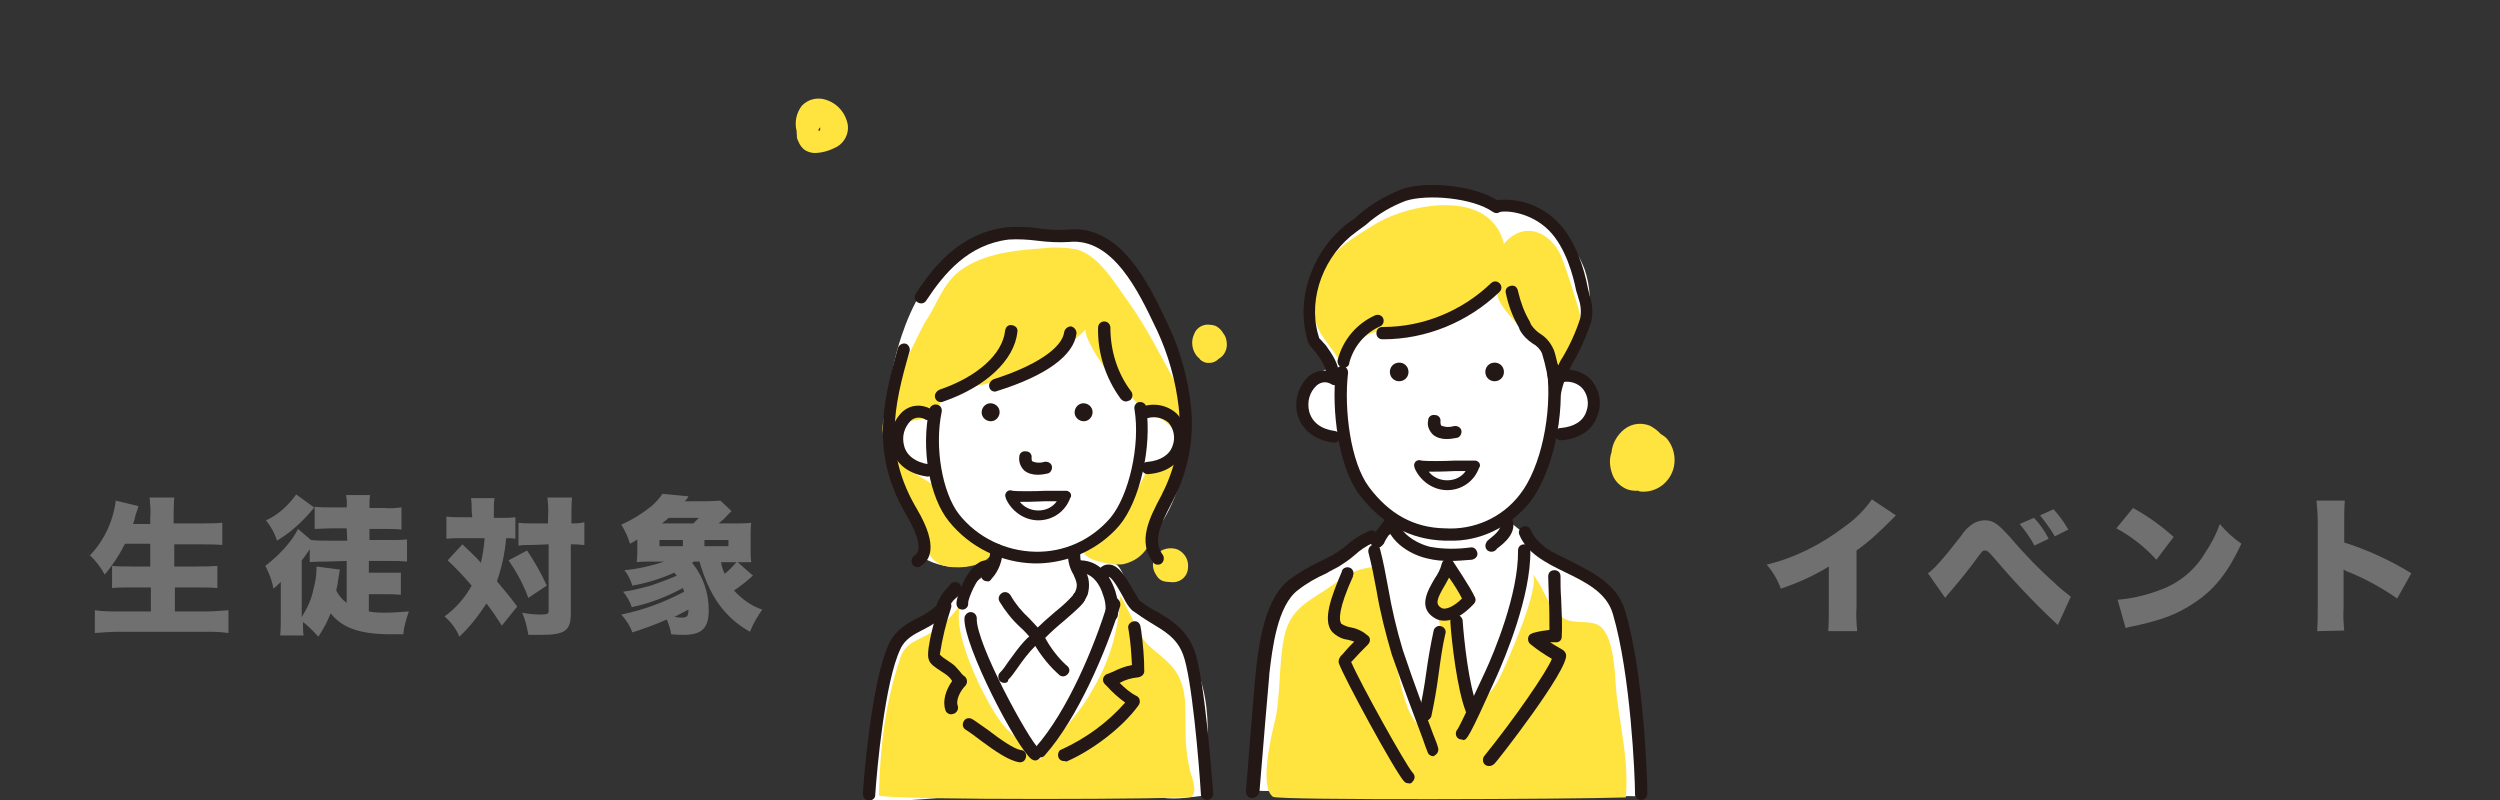 <?xml version="1.0" encoding="utf-8"?>
<!-- Generator: Adobe Illustrator 26.2.1, SVG Export Plug-In . SVG Version: 6.00 Build 0)  -->
<svg version="1.1" id="レイヤー_1" xmlns="http://www.w3.org/2000/svg" xmlns:xlink="http://www.w3.org/1999/xlink" x="0px"
	 y="0px" width="406px" height="130px" viewBox="0 0 406 130" enable-background="new 0 0 406 130" xml:space="preserve">
<rect x="0" y="0" width="406" height="130" fill="#333333" stroke="none"/>
<g id="グループ_43" transform="matrix(0.996, 0.087, -0.087, 0.996, 108.552, 0)">
	<g>
		<g id="グループ_38">
			<path id="パス_388" fill="#FFE33F" d="M25.7,22.7c-0.5,0-1-0.1-1.4-0.3c-0.6-0.3-1-0.8-1.3-1.4c-0.2-0.3-0.3-0.6-0.3-0.9
				c0-0.2-0.1-0.4-0.1-0.7c-0.5-1.4-0.3-3,0.5-4.2c0.9-1.1,2.3-1.6,3.7-1.3c2,0.4,3.5,1.9,4,3.8c0.3,1.4-0.3,2.9-1.5,3.7
				C28.2,22.1,27,22.6,25.7,22.7 M26.4,18.5c-0.1,0-0.2,0.1-0.2,0.2c-0.1,0.1-0.1,0.3,0,0.4c0,0,0.2-0.1,0.2-0.4
				C26.3,18.7,26.4,18.6,26.4,18.5"/>
			<path id="パス_389" fill="#FFE33F" d="M62.7,41.8c-0.4,0-0.9-0.1-1.3-0.3c-0.2-0.1-0.4-0.1-0.5-0.2c-0.9-0.6-1.6-1.4-2-2.4
				c0-0.1-0.1-0.2-0.1-0.3c-0.1-0.1-0.2-0.3-0.2-0.4c-0.6-1.2-0.5-2.7,0.3-3.8c0.6-0.8,1.4-1.3,2.3-1.6c0.9-0.3,1.8-0.4,2.7-0.2
				c2.5,0.5,4.1,2.9,3.6,5.4c-0.1,0.6-0.4,1.2-0.7,1.7c-0.9,1.2-2.2,2-3.7,2.1C62.9,41.8,62.8,41.8,62.7,41.8"/>
			<path id="パス_390" fill="#FFE33F" d="M92.3,51.1c-0.3,0-0.6-0.1-0.8-0.2c-0.2-0.1-0.4-0.2-0.5-0.4c-0.1-0.1-0.2-0.1-0.3-0.2
				c-1-0.9-1.4-2.4-0.9-3.7c0.3-1.1,1.4-1.8,2.5-1.7h0.1c0.5,0,0.9,0.1,1.3,0.4c0.3,0.2,0.6,0.5,0.8,0.8c0.4,0.4,0.6,0.9,0.7,1.5
				c0.2,1-0.2,2.1-1.1,2.7C93.6,50.9,93,51.1,92.3,51.1"/>
			<path id="パス_391" fill="#FFE33F" d="M134.2,32.2c-0.5,0-1-0.1-1.5-0.3c-0.9-0.2-1.7-0.8-2.1-1.6c-0.8-1.4-0.9-3.5,0.5-4.5
				c0.6-0.4,1.4-0.7,2.1-0.8c0.5-0.2,1.1-0.2,1.6,0c0.3,0,0.7,0.2,1,0.3c1,0.7,1.5,1.8,1.5,2.9c0.1,1.3-0.4,2.6-1.3,3.5
				C135.5,32,134.9,32.2,134.2,32.2"/>
			<path id="パス_392" fill="#FFE33F" d="M164.3,65.8c-0.1,0-0.3,0-0.4-0.1c-0.7,0.1-1.5,0.1-2.2-0.2c-1-0.4-1.9-1.2-2.3-2.2
				c-0.5-1.1-0.7-2.3-0.4-3.4c0-1.5,0.7-3,1.8-4s2.6-1.3,4-0.9c0.7,0.3,1.4,0.7,1.9,1.2c0.4,0.2,0.8,0.4,1.1,0.7
				c1.1,1.1,1.7,2.8,1.5,4.4C169,63.8,166.9,65.8,164.3,65.8L164.3,65.8"/>
			<path id="パス_393" fill="#FFE33F" d="M88.8,87.1c-0.7,0-1.3-0.3-1.7-0.9c-0.8-0.9-1-2.3-0.3-3.3c0.7-1.1,2.1-1.5,3.3-1.2
				c1.2,0.4,2,1.5,2,2.7c0.1,1.1-0.5,2.1-1.5,2.5c-0.4,0.2-0.9,0.2-1.4,0.2C89.1,87.1,89,87.1,88.8,87.1"/>
		</g>
	</g>
</g>
<path id="パス_1522" fill="#707070" d="M24.4,88.4V92h-3c-1.1,0-2.1,0-3.2-0.1v3.6c1-0.1,2-0.1,3.3-0.1h3v3.9h-5.3
	c-1.3,0-2.5,0-3.8-0.2v3.7c1.4-0.1,2.6-0.2,4-0.2h14c1.3,0,2.3,0,3.7,0.2v-3.7c-1.3,0.1-2.5,0.2-3.8,0.2h-4.9v-3.9H32
	c1.3,0,2.3,0,3.3,0.1v-3.6C34,92,32.9,92,31.8,92h-3.5v-3.6h4.2c1.3,0,2.4,0,3.6,0.1v-3.6C34.9,85,33.8,85,32.4,85h-4.2v-1
	c0-1.1,0-2.1,0.1-3.2h-4c0.1,1.1,0.2,2.1,0.1,3.2v1.1h-2.8c0.2-0.5,0.3-0.9,0.4-1.4c0.2-0.6,0.2-0.6,0.5-1.5l-3.7-0.9
	c-0.4,3.3-1.9,6.5-4.2,8.9c1,0.9,1.8,2,2.4,3.1c1.3-1.5,2.4-3.2,3.3-5h4.1V88.4z M56.4,87.8h-3.3c-0.9,0-1.7,0-2.6-0.1l-2.1-1.8
	c-0.4,0.8-0.9,1.6-1.5,2.3c-1.1,1.4-2.4,2.6-3.8,3.7c0.6,1.2,1.1,2.4,1.3,3.7c0.4-0.3,0.8-0.7,1.2-1.1c0,1.2,0,2.3,0,3v2.9
	c0,0.9,0,1.8-0.1,2.8h3.8c-0.1-0.7-0.1-1.5-0.1-2.2c0.9,0.7,1.7,1.5,2.5,2.4c0.8-1.2,1.5-2.5,2-3.8c1.9,2.4,4.8,3.4,9.7,3.4
	c0.4,0,1,0,2.1,0c0.1-1.3,0.5-2.5,0.9-3.7c-1.9,0.1-2.6,0.2-3.6,0.2s-1.9,0-2.9-0.2v-2.8h2.6c0.9,0,1.8,0,2.6,0.1V93
	c-0.8,0-1.7,0-2.6,0h-2.6v-1.9h3.5c0.9,0,1.8,0,2.7,0.1v-3.6c-0.9,0.1-1.8,0.1-2.7,0.1H60v-1.8h2.6c0.9,0,1.8,0,2.6,0.1v-3.6
	c-0.9,0.1-1.8,0.2-2.7,0.1H60v-0.2c0-0.6,0-1.3,0.1-1.9h-3.9c0.1,0.6,0.2,1.3,0.1,1.9v0.1h-2.5c-0.9,0-1.8,0-2.7-0.1v3.6
	c0.8,0,1.8-0.1,2.7-0.1h2.5L56.4,87.8z M56.3,91.1v6.8c-0.7-0.5-1.3-1.2-1.7-2c0.1-0.4,0.1-0.6,0.2-0.9c0.2-1.4,0.2-1.4,0.4-2.5
	L51.4,92v0.3c0,1.2-0.2,2.3-0.5,3.4c-0.3,1.6-1,3.1-1.9,4.5V91c0.5-0.6,0.9-1.2,1.3-1.8v2.1c1-0.1,1.8-0.1,2.7-0.1L56.3,91.1z
	 M48.1,80.3c-1.3,1.8-2.9,3.3-4.9,4.2c0.8,1,1.4,2.1,1.8,3.3c0.8-0.5,1.7-1.1,2.4-1.7c1-0.8,1.9-1.7,2.8-2.7c0.7-0.8,0.7-0.8,0.8-1
	L48.1,80.3z M76.7,84H75c-0.9,0-1.7,0-2.5-0.1v3.6c0.8-0.1,1.5-0.1,2.4-0.1h3.8c-0.1,1.4-0.3,2.7-0.6,4c-0.8-0.9-1-1.1-3-3L72.7,91
	c1.4,1.3,2.7,2.7,3.9,4.1c-1.1,2-2.6,3.7-4.4,5c1,0.9,1.9,2,2.4,3.3c1.7-1.6,3.1-3.4,4.4-5.4c1,1.3,1.4,1.9,2.5,3.6l2.5-3.1
	c-1.2-1.6-2.1-2.7-3.3-4.1c0.8-2.3,1.3-4.6,1.5-7c0.5,0,1,0,1.5,0.1V84c-0.8,0.1-1.6,0.1-2.4,0.1h-1.1V83c0-0.7,0-1.4,0.1-2.1h-3.8
	c0.1,0.7,0.1,1.4,0.1,2.1L76.7,84z M89.1,88.4v10.8c0,0.5-0.2,0.6-1.3,0.6c-1,0-2-0.1-3-0.3c0.5,1.1,0.8,2.4,1,3.6
	c1.5,0,1.8,0,2.1,0c3.9,0,4.8-0.7,4.8-3.5V88.4c0.6,0,1.3,0,1.9,0.1c0.1,0,0.1,0,0.3,0v-3.7C94.3,85,93.5,85,92.8,85v-1.1
	c0-1,0-2.1,0.1-3.1h-4c0.1,1,0.2,2,0.1,3.1V85h-2.5c-0.8,0-1.5,0-2.3-0.1v3.7c0.8-0.1,1.5-0.1,2.3-0.1L89.1,88.4L89.1,88.4z
	 M82.6,91c1.3,1.9,2.4,3.9,3.2,6.1l3-2c-0.9-2-2-3.9-3.2-5.7L82.6,91z M119.8,91.3h0.3c1,0,1.4,0,1.9,0c-0.1-0.7-0.1-1.5-0.1-2.2v-2
	c0-0.7,0-1.5,0.1-2.2c-0.8,0.1-1.6,0.1-2.4,0.1h-2.9c0.5-0.4,1-0.8,1.4-1.3c0.2-0.2,0.5-0.5,0.7-0.7l-1.8-1.7
	c-0.4,0-1.3,0.1-2.4,0.1h-3.4c0.3-0.3,0.4-0.4,0.6-0.8l-4.2-0.4c-0.5,0.7-1.1,1.4-1.8,2c-1.5,1.2-3.1,2.2-4.9,3c0.6,1,1.1,2,1.4,3.1
	c0.6-0.3,0.8-0.4,1.2-0.7V89c0,0.8,0,1.5-0.1,2.3c0.7-0.1,1.4-0.1,2.1-0.1h2.4c-2.1,0.7-4.3,1.2-6.5,1.4c0.6,0.7,1,1.6,1.3,2.5
	c2.3-0.4,4.6-1.1,6.8-2.1c0.2,0.2,0.2,0.3,0.4,0.5c-1.4,0.6-2.8,1.1-4.2,1.6c-1.5,0.4-3,0.8-4.5,1c0.6,0.7,1.1,1.6,1.4,2.5
	c2.9-0.6,5.7-1.7,8.3-3.1c0.1,0.2,0.1,0.3,0.2,0.6c-3.2,1.7-6.7,3-10.2,3.7c0.8,0.9,1.4,1.8,1.8,2.9c1.9-0.6,3.8-1.3,5.6-2.1
	c0.3,0.8,0.6,1.6,0.7,2.4c0.9,0.1,1.6,0.1,2,0.1c3,0,4.1-1.1,4.1-4c0-2.8-0.9-5.5-2.7-7.7c0.1-0.1,0.2-0.1,0.3-0.2h0.9
	c1.6,5.6,4.1,9.1,8.2,11.4c0.5-1.3,1.2-2.5,2-3.6c-1.8-0.6-3.3-1.7-4.6-3.1c0.9-0.6,1.8-1.3,2.6-2c0.3-0.3,0.3-0.3,0.5-0.4
	L119.8,91.3z M119.6,91.3c-0.6,0.7-1.2,1.3-1.9,1.9c-0.3-0.6-0.5-1.2-0.6-1.9H119.6z M107.5,85c0.4-0.3,0.5-0.4,1.1-0.9h4.9
	c-0.3,0.3-0.6,0.6-0.9,0.9H107.5z M109.5,100.2c0.8-0.4,1.5-0.8,2.3-1.2c0,1.1-0.2,1.3-1.2,1.3C110.2,100.3,109.9,100.2,109.5,100.2
	z M107.1,88.7v-1h3.8v1H107.1z M114.4,88.7v-1h3.9v1H114.4z M304,81.1c-1.2,1.7-2.7,3.2-4.4,4.4c-3.8,2.9-8.1,5.1-12.7,6.2
	c1,1.1,1.8,2.5,2.3,3.9c2.7-0.9,5.4-2.1,7.8-3.6v6.6c0,1.3,0,2.6-0.1,3.9h4.7c-0.1-1.3-0.2-2.6-0.1-3.9v-9.2c2-1.4,3.8-3.1,5.5-4.8
	c0.3-0.3,0.6-0.6,0.9-0.9L304,81.1z M315.9,97.1c0.4-0.5,0.6-0.8,0.9-1.1c1.7-2,3-3.6,4.3-5.4c0.9-1.2,0.9-1.2,1.3-1.2
	c0.3,0,0.5,0.2,0.9,0.6c3.4,4,7,7.9,10.9,11.5l2.1-4.6c-0.9-0.7-1.8-1.4-2.6-2.2c-2.6-2.3-5-4.8-7.3-7.5c-2-2.2-2.7-2.7-4.1-2.7
	c-0.6,0-1.3,0.2-1.8,0.5c-0.8,0.5-1.5,1.2-2,2c-3,3.9-4.6,5.6-5.4,6.1L315.9,97.1z M328,85.1c0.9,1.1,1.7,2.2,2.4,3.5l2.3-1.1
	c-0.6-1.2-1.4-2.4-2.4-3.4L328,85.1z M331.3,83.7c0.9,1.1,1.7,2.2,2.4,3.4l2.2-1.1c-0.7-1.2-1.5-2.3-2.4-3.3L331.3,83.7z
	 M343.7,85.8c2.4,1.3,4.6,3,6.5,5.1l2.8-3.7c-2-1.8-4.2-3.4-6.6-4.7L343.7,85.8z M345.2,102c0.6-0.2,0.8-0.2,1.7-0.4
	c4.5-1,6.7-1.9,9.3-3.6c3.4-2.2,5.6-5,7.8-9.7c-1.3-0.9-2.5-2-3.5-3.2c-0.6,1.7-1.4,3.2-2.4,4.7c-1.6,2.7-4.1,4.8-7,5.9
	c-2.3,0.9-4.7,1.5-7.2,1.7L345.2,102z M380.7,102.4c-0.1-1.2-0.2-2.4-0.1-3.7v-6.2c0.3,0.2,0.7,0.4,1.1,0.5c2.6,1.1,5.2,2.5,7.6,4.2
	l2.3-4.1c-3.4-2.1-7.1-3.8-10.9-5v-3.3c0-1.2,0-2.3,0.1-3.5h-4.6c0.1,1.2,0.2,2.3,0.2,3.5v14c0,1.2,0,2.5-0.1,3.7L380.7,102.4
	L380.7,102.4z"/>
<g id="グループ_31" transform="translate(715.228 66.401)">
	<g>
		<g>
			<defs>
				<rect id="SVGID_1_" x="-575.1" y="-36.4" width="127.4" height="100"/>
			</defs>
			<clipPath id="SVGID_00000052799058363231451690000004800947453198725002_">
				<use xlink:href="#SVGID_1_"  overflow="visible"/>
			</clipPath>
			<g id="グループ_30" clip-path="url(#SVGID_00000052799058363231451690000004800947453198725002_)">
				<path id="パス_317" fill="#FFFFFF" d="M-530.3-21c0.2,0.4,0.4,0.8,0.6,1.2c1.6,3.4,4,6.4,5.3,10c2.8,7.5,2.9,15.7,0.3,23.2
					c-1.8,5-5.2,9.9-10.2,11.8c1-0.4,2.6,4.5,2.9,5c1.3,2.5,3.3,3,5.4,4.5c1.8,1.4,3.4,4.1,4.5,6.2c2,3.9,2.5,8.3,2.4,12.6
					c0,3.2,0.3,6.1,0.5,9.2c-2.6,0.2-5.5,0.9-8.1,0.4c-3-0.5-6.1-0.8-9.2-0.7c-3.9,0-7.9-0.1-11.8-0.1c-8.9-0.1-17.8,1.6-26.7,1.4
					c0.9-4.2,0.3-8.4,1.2-12.6c0.4-1.9,1.2-3.7,1.7-5.5c0.5-2.1,0.7-4.2,1.7-6.2c1.5-2.9,4.3-3.7,6.5-5.8c3-2.7,6.2-5.3,9.5-7.7
					c1.7-1.3,0.5-2.2-1.1-1.9c-1.2,0.3-2.2,1.4-3.5,1.6c-2.4,0.3-4.8-0.2-6.9-1.4c1.7-2.5-0.2-4-1.3-6.3c-1.3-2.8-3.5-6.5-4-9.6
					c-1-6.8-0.4-13.7,1.8-20.2c1.6-4.8,4.1-9.5,8-12.7c5.9-4.7,12.3-4.3,19.3-3.5c1.5,0.1,3.1,0.4,4.6,0.8
					C-533.7-26.2-531.8-23.9-530.3-21"/>
				<path id="パス_318" fill="#FFE33F" d="M-572.5,62.8c0.2-7.8,1-15,3.5-22.4c0.9-2.7,3.2-2.8,5.5-4.4c1.8-1.2,3.3-2.8,4.5-4.6
					c-2.5,4,4.5,17.8,7.1,20.4c2.2,2.3,3.4,2.9,5.6,5.1c2.9-4.1,6.4-7.3,8.5-11.3c2.8-4.6,4.3-9.9,4.5-15.2c0-0.3,2.9,5.5,3.1,6
					c1.1,2.1,2.8,3,4.5,4.6c3.5,3.2,2.9,7.1,3,11.4c0,2,0.2,3.9,0.6,5.8c0.2,1.2,1.5,3.8,0.4,4.8C-522.2,63.4-569.8,63.6-572.5,62.8
					"/>
				<path id="パス_319" fill="#FFE33F" d="M-569.1-5.3c-0.9,2.4-2.9,6.1-2.8,8.7c0.3,3.1,1,6.1,2.2,9c1,2.6,2.9,4.8,4,7.3
					c1,2.5,1,5.3,4.3,5.9c2.1,0.4,6.4,0,7.3-2.3c0-0.1-2.8-1.8-3.1-2c-1.2-1-2.3-2.2-3-3.5c-1.1-1.9-1.8-4-3.6-5.5
					c-2.3-1.8-6.8-3.1-6.4-6.8c0.2-1.8,1.5-3.3,3.3-3.6c1.3-0.1,2.5-0.6,3.5-1.4c1-1.2,0.9-2.4,2.6-3.2c1.4-0.5,2.9-0.9,4.4-1.1
					c6.7-1.2,12.8-4.4,17.6-9.2c-0.8,0.8,2.5,5.7,3,6.4c1.4,1.8,3.1,3.3,4.6,5c2.2,2.7,7.1,3.3,7.3,7.1c0.2,3.1-2.4,4.5-5,4.3
					c0.1,0-3.3,6.7-3.7,7.4c-1.5,2.1-3.8,3.4-5.9,4.9c-3,2.2,4.2,3.5,5.8,3.1c5.2-1.3,4.8-6.6,7-10.4c1-1.6,1.6-3.4,1.7-5.3
					c0.6-4.1,2.3-9.2,0-13.2c-2.6-4.6-4.9-9.4-8-13.7c-2.2-3-4.7-7.5-8.4-8.5c-1.7-0.3-3.4-0.4-5.2-0.2c-4.2,0.3-8.7,0.7-12.4,2.8
					c-4.1,2.3-4.6,5.7-7.1,9.4C-566.6-11-568-8.2-569.1-5.3"/>
				<path id="パス_320" fill="#231815" d="M-554.9,28c-0.6,0-1-0.4-1-1c0-0.3,0.1-0.5,0.3-0.7c0.8-1,1.2-2.2,1.2-3.4
					c0-0.6,0.5-1,1-1c0.6,0,1,0.5,1,1l0,0c0,1.7-0.6,3.4-1.8,4.7C-554.4,27.9-554.6,28.1-554.9,28"/>
				<path id="パス_321" fill="#231815" d="M-540.1,31.8c-0.6,0-1-0.4-1-1c0-0.2,0.1-0.4,0.2-0.6c0.2-0.2,0.3-0.5,0.4-0.8
					c0.3-0.8,0.1-1.4-0.4-2.5c-0.6-1-0.9-2.1-0.9-3.3c0-0.6,0.5-1,1.1-0.9c0.6,0,1,0.5,0.9,1.1c0,0.8,0.2,1.6,0.7,2.3
					c0.8,1.2,0.9,2.7,0.5,4.1c-0.2,0.4-0.4,0.8-0.7,1.2C-539.5,31.6-539.8,31.8-540.1,31.8"/>
				<path id="パス_322" fill="#231815" d="M-534.7,34.4L-534.7,34.4c-0.6-0.1-1-0.6-1-1.1l0,0c0.1-1,0-2.1-0.4-3.1
					c-0.4-1.4-1.6-3.7-4-3.6c-0.5,0-1-0.4-1-1s0.4-1,1-1l0,0c2.8-0.1,4.9,1.7,6,5c0.4,1.3,0.6,2.6,0.4,3.9
					C-533.7,34-534.2,34.4-534.7,34.4"/>
				<path id="パス_323" fill="#231815" d="M-546.6,38.2c-0.3,0-0.6-0.1-0.8-0.4c-0.7-0.9-1.4-1.7-2.2-2.4
					c-1.3-1.2-2.4-2.6-3.3-4.1c-0.3-0.5-0.1-1.1,0.4-1.4c0.5-0.3,1.1-0.1,1.4,0.4c0.8,1.4,1.8,2.6,3,3.7c0.5,0.5,0.9,1,1.4,1.5
					c0.7-0.7,1.6-1.5,2.9-2.6c1-0.8,1.9-1.6,2.8-2.6c0.2-0.5,0.7-0.8,1.3-0.7c0.5,0.2,0.8,0.7,0.7,1.3l0,0c-0.2,0.7-1.1,1.5-3.4,3.5
					c-1.1,0.9-2.1,1.8-3.1,2.8C-545.6,37.8-546,38.2-546.6,38.2 M-545.8,36.6L-545.8,36.6 M-541,30.4L-541,30.4z"/>
				<path id="パス_324" fill="#231815" d="M-574.1,63.6L-574.1,63.6c-0.6,0-1-0.5-1-1.1l0,0c0-0.2,1.2-18,4.3-24.5
					c1.1-2.2,3-3.2,4.7-4.1c1.1-0.5,2.1-1.2,2.9-1.9c0.4-1,0.9-2,1.7-2.8c0.2-0.2,0.4-0.5,0.6-0.7c0.3-0.4,1-0.5,1.4-0.2
					c0.4,0.3,0.5,1,0.2,1.4l0,0c-0.2,0.3-0.4,0.5-0.6,0.8c-0.6,0.6-1.1,1.4-1.4,2.2c0,0.2-0.1,0.3-0.2,0.5c-1.1,1.1-2.3,1.9-3.7,2.6
					c-1.6,0.8-3.1,1.6-3.8,3.2c-2.5,5.2-3.8,19.3-4.1,23.8C-573.1,63.2-573.5,63.6-574.1,63.6"/>
				<path id="パス_325" fill="#231815" d="M-519.2,63.5c-0.5,0-1-0.4-1-0.9c-0.3-5.1-1.5-19.1-2.9-22.7c-1-2.7-3-3.8-5.3-5.2
					c-1-0.6-2-1.3-3-2c-0.6-0.6-1-1.3-1.4-2.1c-0.5-0.9-1.7-3.1-2.3-3.3c-0.4,0.4-1,0.3-1.4-0.1c-0.4-0.4-0.4-1,0-1.4l0,0
					c0.4-0.4,1-0.6,1.6-0.5c1.4,0.2,2.5,2,3.8,4.3c0.3,0.5,0.6,1,0.9,1.5c0.9,0.7,1.8,1.3,2.8,1.8c2.4,1.4,4.8,2.9,6.1,6.2
					c1.8,4.7,3,22.5,3.1,23.3C-518.1,63-518.6,63.5-519.2,63.5C-519.1,63.5-519.1,63.5-519.2,63.5L-519.2,63.5"/>
				<path id="パス_326" fill="#231815" d="M-546.3,56.6c-0.6,0-1-0.4-1-1c0-0.2,0.1-0.5,0.3-0.7c5.1-5.8,9.5-16.2,11.7-23.5
					c0.2-0.5,0.7-0.8,1.3-0.7c0.5,0.2,0.8,0.7,0.7,1.3l0,0c-2.3,7.4-6.9,18.2-12.2,24.2C-545.7,56.5-546,56.6-546.3,56.6"/>
				<path id="パス_327" fill="#231815" d="M-547.1,57.1c-0.2,0-0.4-0.1-0.6-0.2c-2.4-1.8-11.1-18.5-10.9-22.9c0-0.5,0.5-1,1-1
					c0.6,0,1,0.5,1,1l0,0c-0.2,4,8.5,19.9,10.1,21.2c0.4,0.3,0.5,1,0.2,1.4C-546.5,56.9-546.8,57.1-547.1,57.1"/>
				<path id="パス_328" fill="#231815" d="M-549.6,57.4L-549.6,57.4c-1.7-0.2-4-1.8-6.3-3.5c-0.8-0.6-1.7-1.3-2.5-1.8
					c-0.5-0.3-0.6-0.9-0.3-1.4s0.9-0.6,1.4-0.3c0.8,0.5,1.7,1.2,2.6,1.8c1.8,1.4,4.1,3,5.2,3.2c0.6,0,1,0.5,0.9,1.1
					S-549.1,57.4-549.6,57.4"/>
				<path id="パス_329" fill="#231815" d="M-560.8,49.6c-0.4,0-0.8-0.3-0.9-0.7c-0.5-1.5,0.1-3.3,1.1-4.7l-0.2-0.3
					c-0.2-0.3-0.5-0.5-0.7-0.7c-0.3-0.2-0.6-0.4-0.9-0.6c-1.1-0.7-1.8-1.2-2-1.9c-0.6-1.5,1.5-8.4,1.8-9.1c0.2-0.5,0.8-0.7,1.3-0.5
					c0.5,0.2,0.7,0.8,0.5,1.3l0,0c-0.8,2.4-1.4,4.9-1.8,7.5c0.4,0.4,0.8,0.7,1.3,1c0.4,0.3,0.8,0.5,1.2,0.9c0.3,0.3,0.5,0.6,0.8,0.9
					c0.2,0.3,0.5,0.6,0.8,0.8c0.4,0.4,0.4,1,0.1,1.4l0,0c-1,1-1.6,2.5-1.3,3.3c0.2,0.5-0.1,1.1-0.6,1.3
					C-560.6,49.6-560.7,49.6-560.8,49.6"/>
				<path id="パス_330" fill="#231815" d="M-542.4,57.2c-0.6,0-1-0.4-1-1c0-0.4,0.2-0.8,0.6-0.9c3.9-1.8,7.4-4.3,10.3-7.6
					c-1.1-0.8-2.1-1.7-3-2.7l-0.3-0.3c-0.4-0.4-0.4-1,0-1.4c0.1-0.1,0.2-0.2,0.3-0.2c0.3-0.1,0.7-0.3,1-0.4c1-0.5,2-0.9,3.1-1.1
					c-0.1-1.8-0.2-3.6-0.5-5.4l-0.1-0.6c-0.1-0.5,0.3-1,0.9-1.1c0.6-0.1,1,0.3,1.1,0.9l0.1,0.6c0.3,2.2,0.5,4.4,0.5,6.6
					c0,0.5-0.4,0.9-1,1c-1.1,0.1-2.1,0.4-3,0.9c0.8,0.8,1.7,1.6,2.7,2.1c0.5,0.2,0.7,0.8,0.5,1.3c0,0.1-0.1,0.1-0.1,0.2
					c-2.8,3.9-8,7.6-11.8,9.2C-542.1,57.2-542.3,57.2-542.4,57.2 M-530.3,42.5L-530.3,42.5z"/>
				<path id="パス_331" fill="#231815" d="M-558.9,32.6L-558.9,32.6c-0.6,0-1-0.4-1-1c0-1.2,1.6-5.4,3.6-6.6
					c0.7-0.5,1.6-0.5,2.3-0.2c0.5,0.2,0.7,0.9,0.4,1.3c-0.3,0.4-0.9,0.7-1.3,0.4c-0.1,0-0.1-0.1-0.4,0.1c-1.3,0.8-2.7,4.2-2.7,4.9
					C-557.9,32.1-558.4,32.6-558.9,32.6"/>
				<path id="パス_332" fill="#231815" d="M-552.1,44.5c-0.6,0-1-0.4-1-1c0-0.3,0.1-0.5,0.3-0.7c0.5-0.5,0.9-1.1,1.3-1.7
					c1.8-2.5,3.3-4.5,4.7-4.9c0.5-0.1,1.1,0.2,1.2,0.7V37c0.9,1.7,2.1,3.3,3.5,4.6c0.5,0.3,0.7,0.9,0.4,1.3l0,0
					c-0.3,0.5-0.9,0.7-1.4,0.4c-1.6-1.4-2.9-3-4-4.8c-1.1,1.1-2,2.3-2.9,3.6c-0.5,0.7-0.9,1.3-1.5,1.9
					C-551.5,44.4-551.8,44.5-552.1,44.5"/>
				<path id="パス_333" fill="#231815" d="M-546.7,25.1c-0.2,0-0.4,0-0.5,0c-5.4-0.1-10.5-2.6-13.9-6.8
					c-3.2-3.9-4.6-11.9-3.2-18.2c0.1-0.5,0.6-0.9,1.2-0.8s0.9,0.6,0.8,1.2c-1.2,5.7,0.1,13.1,2.8,16.6c3,3.8,7.6,6,12.4,6.1
					c4.7,0.1,9.1-1.9,12.2-5.5c3-3.6,4.9-11.8,3.9-17.7c-0.1-0.5,0.3-1.1,0.8-1.1c0.5-0.1,1.1,0.3,1.1,0.8c1,6.4-1,15.3-4.4,19.3
					C-536.8,22.8-541.6,25-546.7,25.1"/>
				<path id="パス_334" fill="#231815" d="M-564.6,11L-564.6,11c-3-0.4-5.1-2-5.8-4.4c-0.6-2.2,0.1-4.6,1.8-6.2
					c1.3-1.1,3-1.2,4.5-0.4c0.5,0.3,0.7,0.9,0.4,1.3c-0.3,0.5-0.9,0.7-1.3,0.4c-0.7-0.4-1.6-0.4-2.3,0.2c-1.1,1.1-1.5,2.6-1.1,4.1
					c0.4,1.6,1.9,2.7,4,3c0.5,0.1,0.9,0.6,0.9,1.1C-563.7,10.6-564.1,11-564.6,11"/>
				<path id="パス_335" fill="#231815" d="M-528.8,10.6c-0.6,0-1-0.4-1-1c0-0.6,0.4-1,1-1c2-0.2,3.5-1.1,4-2.6
					c0.5-1.3,0.2-2.8-0.7-3.8c-1.1-0.9-2.6-1.1-3.9-0.5c-0.5,0.2-1.1-0.1-1.3-0.6s0.1-1.1,0.6-1.3c2-0.9,4.4-0.5,6,1
					c1.5,1.6,2,3.9,1.2,5.9C-523.8,9-525.9,10.4-528.8,10.6L-528.8,10.6"/>
				<path id="パス_336" fill="#231815" d="M-527.2,25.3c-0.3,0-0.6-0.1-0.8-0.4c-2.5-3.4-0.6-7.1,1.3-10.7c0.2-0.3,0.3-0.7,0.5-1
					c2-4.2,2.9-8.8,2.4-13.4c-0.5-4.4-1.7-8.6-3.5-12.5l-0.2-0.4c-2.8-5.9-7-14.8-14.2-14c-1.7,0.1-3.4,0-5-0.2s-3.1-0.3-4.7-0.2
					c-6.6,0.8-10.5,5.5-13.4,9.9c-0.3,0.5-0.9,0.6-1.4,0.3s-0.6-0.9-0.3-1.4l0,0c3.1-4.8,7.4-9.9,14.8-10.8c1.7-0.1,3.5-0.1,5.2,0.2
					c1.5,0.2,3,0.3,4.6,0.2c8.7-1,13.4,9.1,16.2,15.1l0.2,0.4c2,4.2,3.2,8.7,3.7,13.3c0.5,5-0.4,10-2.6,14.5c-0.2,0.3-0.3,0.7-0.5,1
					c-2,3.8-3.1,6.3-1.5,8.5c0.3,0.4,0.2,1.1-0.2,1.4C-526.7,25.2-526.9,25.3-527.2,25.3"/>
				<path id="パス_337" fill="#231815" d="M-566.2,25.7c-0.6,0-1-0.4-1-1c0-0.3,0.2-0.7,0.5-0.9c1.2-0.7,0.7-3.1-1.3-6.5
					c-5.7-9.7-4.1-17.7-1.4-27.2c0.2-0.5,0.7-0.8,1.2-0.7s0.8,0.7,0.7,1.2c-2.7,9.3-4.2,16.6,1.2,25.7c3.6,6.1,2,8.4,0.6,9.2
					C-565.9,25.7-566,25.7-566.2,25.7"/>
				<path id="パス_338" fill="#231815" d="M-546.6,18.1c-2.3,0-4.4-1.5-5.3-3.6v-0.1c-0.2-0.4,0-0.9,0.4-1.1
					c0.2-0.1,0.5-0.1,0.7,0c0.6,0.1,3.6,0.1,5.4,0c1.9,0,3,0,3.4,0c0.5,0.1,0.8,0.5,0.7,0.9c0,0.1,0,0.2-0.1,0.2
					C-542.2,16.7-544.3,18.1-546.6,18.1L-546.6,18.1z M-549.6,15.1c0.7,0.9,1.8,1.4,3,1.4l0,0c1.2,0,2.3-0.5,3-1.5
					c-0.6,0-1.2,0-1.8,0C-547.4,15.1-548.7,15.1-549.6,15.1"/>
				<path id="パス_339" fill="#231815" d="M-546.7,10.7c-0.8,0-1.6-0.2-2.2-0.7c-0.6-0.6-0.9-1.4-0.8-2.2c0-0.6,0.5-1,1.1-0.9
					c0.6,0,1,0.5,0.9,1.1l0,0c0,0.4,0.1,0.5,0.1,0.5c0.6,0.3,1.4,0.3,2,0.1c0.5-0.1,1.1,0.2,1.2,0.7c0.1,0.5-0.2,1.1-0.7,1.2
					C-545.6,10.6-546.1,10.7-546.7,10.7"/>
				<path id="パス_340" fill="#231815" d="M-552.9,0.7c-0.1,0.8-0.8,1.4-1.6,1.3c-0.8-0.1-1.4-0.8-1.3-1.6
					c0.1-0.8,0.8-1.4,1.6-1.3l0,0C-553.4-0.8-552.8-0.1-552.9,0.7"/>
				<path id="パス_341" fill="#231815" d="M-537.8,0.7c-0.1,0.8-0.8,1.4-1.6,1.3c-0.8-0.1-1.4-0.8-1.3-1.6
					c0.1-0.8,0.8-1.4,1.6-1.3l0,0C-538.3-0.8-537.7-0.1-537.8,0.7"/>
				<path id="パス_342" fill="#231815" d="M-562.4-1.1c-0.6,0-1-0.4-1-1c0-0.4,0.3-0.8,0.7-1c6.2-2.1,10.3-5.8,10.7-9.6
					c0.1-0.6,0.5-1,1.1-0.9s1,0.5,0.9,1.1c-0.5,4.6-5.1,8.9-12,11.3C-562.2-1.1-562.3-1.1-562.4-1.1"/>
				<path id="パス_343" fill="#231815" d="M-553.6-2.8c-0.6,0-1-0.4-1-1c0-0.4,0.3-0.8,0.7-1c6.9-2.2,11.2-5.1,11.5-7.7
					c0.1-0.5,0.6-0.9,1.1-0.9c0.5,0.1,0.9,0.6,0.9,1.1l0,0c-0.4,3.6-4.9,6.9-12.9,9.4C-553.4-2.9-553.5-2.8-553.6-2.8"/>
				<path id="パス_344" fill="#231815" d="M-532.4-1.2c-0.3,0-0.6-0.2-0.8-0.4c-2.5-3.4-3.8-7.5-3.7-11.6c0-0.6,0.5-1,1-1
					c0.6,0,1,0.5,1,1c0,3.7,1.1,7.4,3.4,10.4c0.3,0.4,0.2,1.1-0.2,1.4C-532-1.3-532.2-1.2-532.4-1.2"/>
				<path id="パス_345" fill="#FFFFFF" d="M-471.8-32.2c-0.5,0-2.7-1.9-3.4-2.2c-1.4-0.6-2.8-0.9-4.3-1c-2.9-0.1-5.8,0.2-8.6,1.1
					c-4.9,1.8-9.4,4.7-12.1,9.2c-3.7,5.9-3.3,14.6,2,19.1c-3.2-2.7-7.6,7-3.6,9.6c1.5,1,3.5,0.8,4.8-0.4c-1.3,1.2,0.9,5.9,1.6,7.1
					c1.6,2.6,3.8,4.8,5.7,7.1c1.9,2.3,1.6,2.6-1,3.4c-4.6,1.6-9,3.8-13,6.6c-2.6,1.7-4,3.4-4.6,6.4c-0.8,4.3-1.7,8.6-2.4,12.9
					c-0.8,5.1-0.3,10.3-1.1,15.3c0,0,30.7,0.8,33.5,0.9c9.6,0.2,19.2-0.1,28.7,0c0.3-3.2,0.2-6.3-0.1-9.5c-0.4-3.8-1.2-7.8-1.2-11.5
					c-0.6-5.4-0.8-9-4.8-13c-4.3-4.3-10.2-6.8-14.7-10.9c2.4-2.4,4.4-5.1,5.9-8.2c0.3-0.6,2.7-5.9,1.7-6.1c2.8,0.5,5.5-1.3,6.1-4.2
					c0-0.1,0-0.2,0-0.2c0.1-2.9-2.1-5.3-5-5.4c-0.1,0-0.2,0-0.2,0c4.5-4.3,6-10.8,4-16.6c-1.3-3.4-3.8-6.3-7-8.1
					C-467.2-32.5-469.1-32.4-471.8-32.2"/>
				<path id="パス_346" fill="#FFE33F" d="M-475.1-32c-5-2.4-12.9-0.4-16.8,2c-3.5,2.2-6.5,3.8-8.7,7.6c-1.6,2.8-1.8,6.1-0.7,9
					c1,2.7,4.7,5.4,4,8.4c0.5-2.2,1.4-4.2,2.8-5.9s3.9-1.9,6-2.2c5.5-1,12.8-2,16.7-6.5c-1.6,1.8,3.9,6.7,5.1,7.8
					c1,0.9,4.6,5.5,3.3,6.6c2.5-2.3,3.7-6.2,4.9-9.2c0.2-0.6-2.7-9.3-3.2-10.4c-1.7-3.9-6-5.9-9.3-2C-471.5-29.1-473-31-475.1-32"/>
				<path id="パス_347" fill="#FFE33F" d="M-477.8,30.2c-0.4-1.8-1.2-3.5-2.3-5c-1.2,2.7-3,3.6-2.6,6.7c0.2,1.2,1.3,2,1.3,3.3
					c0.1,2.1-1.4,4.6-1.7,6.7c-0.3,2.3-1.1,6.1-0.8,8.2c0.3,2.1,2.4,6.2,3.2,8.3c1.5-1.6,2.9-3.4,4-5.3c0.6-2-1-6.2-1.1-8.5
					c-0.2-3.3,0.8-8.9-0.6-11.7c0.7-0.2,1.4-0.8,2-0.9L-477.8,30.2z"/>
				<path id="パス_348" fill="#FFE33F" d="M-451.2,63.1c-8.8,0.3-56.3,0.5-57.3-0.1c-2.3-1.7-0.2-10.2,0.4-12.7
					c0.9-4.1,0.5-10.3,1.7-14.3c1.2-3.9,4.2-5,7.3-7.2c2.7-1.9,3.8-2.8,7.4-3.2c-1.1,0.1,2.5,12.9,2.7,13.8c0.8,3,1.3,6.4,2.4,9.2
					c1.3,3.4,3.1,3,4.1,6.7c2.5-4.9,8.2-6.4,10.8-11.6c1-2,6.9-15.2,5.3-16.9c2.2,2.3,2.7,7,6.5,7.7c1.2,0.2,2.8,0,4,0.5
					c3,1.3,2.9,8.7,3.2,11.4C-452,52.3-450.7,57.2-451.2,63.1"/>
				<path id="パス_349" fill="#231815" d="M-480.3,4.9c-0.8,0-1.6-0.2-2.2-0.7c-0.6-0.6-1-1.4-0.8-2.3c0-0.6,0.5-1,1.1-0.9
					c0.6,0,1,0.5,0.9,1.1l0,0c0,0.4,0.1,0.5,0.1,0.6c0.7,0.3,1.4,0.3,2.1,0.1c0.5-0.1,1.1,0.2,1.2,0.7s-0.2,1.1-0.7,1.2l0,0
					C-479.2,4.8-479.7,4.9-480.3,4.9"/>
				<path id="パス_350" fill="#231815" d="M-480,21.4c-0.2,0-0.5,0-0.7,0c-5.6-0.2-10.1-2.7-13.8-7.5c-3.4-4.6-4.5-13.7-3.8-20
					c0.1-0.5,0.6-0.9,1.1-0.9s0.9,0.6,0.9,1.1c-0.7,6,0.4,14.6,3.4,18.6c3.3,4.4,7.3,6.6,12.3,6.7c4.7,0.3,9.3-1.7,12.2-5.5
					c3.4-4.3,5.3-13.2,4.4-20.3c-0.1-0.5,0.3-1.1,0.9-1.1c0.5-0.1,1.1,0.3,1.1,0.9c1,7.7-1.1,17-4.8,21.8
					C-470.1,19.2-474.9,21.6-480,21.4"/>
				<path id="パス_351" fill="#231815" d="M-498.6,5.5L-498.6,5.5c-3.1-0.4-5.2-2.1-5.9-4.5c-0.6-2.3,0.1-4.7,1.8-6.3
					c1.3-1.1,3.1-1.2,4.6-0.4c0.5,0.3,0.7,0.9,0.4,1.3c-0.3,0.5-0.9,0.7-1.3,0.4c-0.8-0.5-1.7-0.4-2.4,0.2c-1.2,1.1-1.6,2.7-1.2,4.3
					c0.5,1.7,1.9,2.8,4.2,3.1c0.5,0.1,0.9,0.6,0.9,1.1C-497.7,5.1-498.1,5.5-498.6,5.5"/>
				<path id="パス_352" fill="#231815" d="M-461.7,5.1c-0.6,0-1-0.4-1-1s0.4-1,1-1c2.1-0.2,3.6-1.1,4.1-2.7
					c0.5-1.3,0.2-2.9-0.8-3.9c-1.1-1-2.7-1.2-4-0.5c-0.5,0.2-1.1-0.1-1.3-0.6c-0.2-0.5,0.1-1.1,0.6-1.3c2.1-0.9,4.5-0.5,6.1,1
					c1.5,1.6,2,3.9,1.2,6C-456.6,3.5-458.8,4.9-461.7,5.1L-461.7,5.1"/>
				<path id="パス_353" fill="#231815" d="M-480.2,13.2c-2.3,0-4.4-1.5-5.3-3.6V9.5l0,0c-0.2-0.4,0-0.9,0.4-1.1
					c0.2-0.1,0.5-0.1,0.7,0c0.7,0.1,3.6,0.1,5.4,0c1.9,0,3,0,3.4,0c0.5,0.1,0.8,0.5,0.7,0.9c0,0.1,0,0.2-0.1,0.2
					C-475.8,11.8-477.9,13.2-480.2,13.2L-480.2,13.2z M-483.2,10.2c0.7,0.9,1.8,1.4,3,1.4l0,0c1.2,0,2.3-0.5,3-1.5
					c-0.6,0-1.2,0-1.8,0C-480.9,10.2-482.3,10.2-483.2,10.2"/>
				<path id="パス_354" fill="#231815" d="M-479.7,24.7c-1.3,0-2.5-0.1-3.7-0.4c-3.2-0.7-6.7-3.2-6.7-6.3c0-0.6,0.4-1,1-1l0,0
					c0.6,0,1,0.4,1,1c0,2,2.7,3.8,5.1,4.4c2.2,0.4,4.4,0.4,6.6,0.1c0.6-0.1,1,0.4,1.1,0.9c0.1,0.6-0.4,1-0.9,1.1
					C-477.5,24.6-478.7,24.7-479.7,24.7"/>
				<path id="パス_355" fill="#231815" d="M-473,23.2c-0.6,0-1-0.4-1-1c0-0.2,0.1-0.4,0.2-0.6c0.1-0.2,0.3-0.3,0.5-0.5
					c0.5-0.4,2.1-1.6,1.7-2.5c-0.3-0.5-0.1-1.1,0.4-1.4c0.5-0.3,1.1-0.1,1.4,0.4c1.3,2.4-1.4,4.4-2.2,5c-0.1,0-0.1,0.1-0.1,0.1
					C-472.4,23.1-472.7,23.2-473,23.2 M-472.1,22.8L-472.1,22.8"/>
				<path id="パス_356" fill="#231815" d="M-491.6,22.6c-0.6,0-1-0.4-1-1c0-0.1,0-0.3,0.1-0.4c0.4-0.8,0.9-1.6,1.5-2.3
					c0.2-0.3,0.5-0.6,0.7-1c0.3-0.5,0.9-0.6,1.4-0.3c0.5,0.3,0.6,0.9,0.3,1.4c-0.2,0.3-0.5,0.7-0.7,1c-0.5,0.6-0.9,1.2-1.2,1.9
					C-490.9,22.4-491.2,22.6-491.6,22.6"/>
				<path id="パス_357" fill="#231815" d="M-480.6,34.4c-0.6,0-1.1-0.1-1.6-0.4c-2.9-1.7-1.1-4.6,0-6.5c0.5-0.7,0.9-1.5,1.1-2.3
					c0.1-0.5,0.6-0.9,1.1-0.9c0.3,0,0.6,0.2,0.7,0.4c0.1,0.2,2.9,4.3,3.6,5.9c0.2,0.4,0.1,0.8-0.2,1.1
					C-477.5,33.4-479.2,34.4-480.6,34.4 M-479.9,27.4c-0.2,0.4-0.4,0.7-0.6,1.1c-1.5,2.5-1.6,3.2-0.7,3.8c0.8,0.5,2.3-0.4,3.4-1.5
					C-478.3,29.8-479.1,28.5-479.9,27.4"/>
				<path id="パス_358" fill="#231815" d="M-483.8,50.7c-0.6,0-1-0.4-1-1c0-0.1,0-0.2,0-0.2c0.5-2.2,0.9-4.5,1.2-6.7
					c0.3-2.2,0.7-4.5,1.2-6.8c0.1-0.5,0.7-0.9,1.2-0.7c0.5,0.1,0.9,0.7,0.7,1.2l0,0c-0.5,2.1-0.8,4.4-1.1,6.6
					c-0.3,2.3-0.7,4.6-1.2,6.9C-483,50.4-483.4,50.7-483.8,50.7"/>
				<path id="パス_359" fill="#231815" d="M-476.3,49.7c-0.4,0-0.8-0.2-0.9-0.6c-1.4-3.6-2.3-11.4-2.5-14.6c0-0.6,0.4-1,0.9-1.1
					l0,0c0.5,0,1,0.4,1.1,0.9l0,0c0.2,3,1,10.7,2.4,14c0.2,0.5,0,1.1-0.6,1.3C-476.1,49.7-476.2,49.7-476.3,49.7"/>
				<path id="パス_360" fill="#231815" d="M-482.5,56.4c-0.4,0-0.8-0.3-0.9-0.7c-0.2-0.5-0.5-1.3-0.8-2.2c-1.1-3-3-7.9-5-13.6
					c-1-3.4-1.9-6.9-2.5-10.5c-0.4-2.2-0.8-4.2-1.3-6.1c-0.1-0.5,0.2-1.1,0.7-1.2c0.5-0.1,1.1,0.2,1.2,0.7c0.5,1.9,0.9,4,1.3,6.2
					c0.6,3.5,1.4,6.9,2.4,10.2c1.9,5.7,3.8,10.6,4.9,13.6c0.4,1,0.7,1.7,0.8,2.2c0.2,0.5-0.1,1.1-0.6,1.3
					C-482.2,56.4-482.3,56.4-482.5,56.4"/>
				<path id="パス_361" fill="#231815" d="M-477.8,53.7c-0.6,0-1-0.4-1-1c0-0.2,0.1-0.5,0.3-0.7c0.5-0.8,3.5-7.2,4.5-9.4
					c1.3-2.8,5.4-12.5,5.3-19.6c0-0.6,0.4-1,1-1l0,0l0,0c0.5,0,1,0.4,1,1c0.1,7.5-4.2,17.6-5.5,20.5c-4.6,10.2-4.8,10.2-5.4,10.3
					C-477.7,53.7-477.8,53.7-477.8,53.7 M-478,51.7L-478,51.7z"/>
				<path id="パス_362" fill="#231815" d="M-511.9,63.2L-511.9,63.2c-0.6,0-1-0.5-1-1.1l0,0c0.1-0.7,1.4-17.9,1.6-19.1v-0.2
					c0.5-4.5,1.4-12,5.5-15.1c1.5-1.1,3.2-2.1,4.9-2.9c0.7-0.3,1.3-0.7,2-1c0.8-0.5,1.6-1,2.3-1.6c1.1-1,2.4-1.8,3.8-2.4
					c0.5-0.2,1.1,0.1,1.3,0.6c0.2,0.5-0.1,1.1-0.6,1.3l0,0c-1.2,0.5-2.2,1.2-3.2,2.1c-0.8,0.7-1.7,1.3-2.5,1.8
					c-0.7,0.4-1.4,0.7-2,1.1c-1.6,0.7-3.2,1.6-4.6,2.7c-3.4,2.5-4.2,9.5-4.7,13.7v0.2c-0.1,0.9-1.1,12.8-1.6,19
					C-510.9,62.8-511.4,63.2-511.9,63.2"/>
				<path id="パス_363" fill="#231815" d="M-448.7,63.5c-0.6,0-1-0.4-1-1c0-2.7-0.7-19.4-3.6-29.2c-1-3.5-4.5-5.2-7.8-6.8
					c-3.1-1.5-6.2-3.1-7.4-6.1c-0.2-0.5,0.1-1.1,0.6-1.3c0.5-0.2,1.1,0.1,1.3,0.6c0.9,2.3,3.5,3.6,6.4,5c3.5,1.8,7.6,3.7,8.9,8.1
					c3,10.1,3.6,26.9,3.6,29.8C-447.7,63-448.1,63.5-448.7,63.5"/>
				<path id="パス_364" fill="#231815" d="M-486.5,60.8c-0.3,0-0.5-0.1-0.7-0.3c-1.5-1.6-9.9-17.1-10.6-19.2c-0.1-0.3,0-0.7,0.2-1
					s0.5-0.5,0.7-0.8c0.5-0.6,1-1.1,1.6-1.7c-0.3-0.1-0.6-0.2-1-0.3c-1-0.1-1.9-0.6-2.6-1.3c-1.6-1.9-0.1-5.8,1.6-9.8v-0.1
					c0.2-0.5,0.8-0.7,1.3-0.5c0.5,0.2,0.7,0.8,0.5,1.3v0.1c-2.4,5.3-2.3,7.1-1.9,7.7c0.5,0.3,1,0.5,1.6,0.6c1.1,0.2,2,0.7,2.8,1.4
					c0.4,0.4,0.3,1-0.1,1.4c-0.8,0.8-1.6,1.6-2.4,2.5l-0.3,0.3c1.5,3.5,8.9,16.8,10,18c0.4,0.4,0.4,1,0,1.4
					C-486,60.8-486.2,60.9-486.5,60.8"/>
				<path id="パス_365" fill="#231815" d="M-473.4,58c-0.6,0-1-0.4-1-1c0-0.2,0.1-0.5,0.2-0.6c5-6.2,10.1-13.6,11-15.8
					c-1.2-0.7-2.4-1.5-3.5-2.4c-0.4-0.3-0.5-1-0.2-1.4c0.1-0.2,0.4-0.3,0.6-0.4l0.4-0.1c0.7-0.2,1.5-0.3,2.3-0.4
					c0-1.6,0-3.3-0.1-5.1c0-1.3-0.1-2.6-0.1-3.6c0-0.6,0.4-1,1-1s1,0.4,1,1c0,1.1,0,2.3,0.1,3.6c0.1,2.2,0.2,4.4,0.1,6.2
					c0,0.6-0.5,1-1.1,0.9l0,0c-0.3,0-0.6,0-0.8,0c0.6,0.4,1.3,0.8,2,1.2c0.3,0.2,0.5,0.4,0.6,0.8c0.5,2.4-11.4,17.6-11.6,17.7
					C-472.8,57.9-473.1,58-473.4,58 M-462.5,40.9L-462.5,40.9"/>
				<path id="パス_366" fill="#231815" d="M-462.6-1.9c-0.6,0-1-0.4-1-1c0-0.1,0-0.2,0-0.2c-0.2-2-0.6-3.9-1.2-5.9
					c-0.3-0.7-0.9-1.3-1.5-1.6c-0.9-0.6-1.6-1.3-2.1-2.2l-0.2-0.5c-1-1.7-1.7-3.6-2.1-5.6c-0.1-0.6,0.3-1,0.9-1.1s1,0.3,1.1,0.9
					c0.4,1.7,1,3.4,1.9,4.9l0.2,0.5c0.4,0.6,0.9,1.1,1.5,1.5c1,0.6,1.7,1.5,2.2,2.6c0.1,0.2,0.4,1.3,0.7,2.6
					c0.2-0.4,0.4-0.9,0.7-1.3c1.2-2,2.2-4.2,2.9-6.4c0.2-1.1,0.1-2.2-0.3-3.3c-0.1-0.5-0.3-0.9-0.4-1.4c-0.4-2-1.6-6.8-4.4-9.6
					c-3.1-3.1-7.4-3.3-8.1-2.9c-0.3,0.2-0.7,0.1-1-0.1c-3.3-2.3-10.6-2.9-14.1-1.8c-2.4,0.9-4.6,2.2-6.5,3.9c-0.5,0.4-1,0.7-1.5,1.1
					c-5.3,3.8-7.9,10.7-6.3,16.6c0.2,0.7,0.2,0.8,0.4,0.9c0.3,0.3,0.6,0.7,0.9,1c1,1.4,2.3,3.2,2.1,5.3c-0.1,0.6-0.5,1-1.1,0.9
					s-1-0.5-0.9-1.1l0,0c0.1-1.3-0.8-2.7-1.7-3.9c-0.2-0.3-0.4-0.5-0.6-0.7c-0.5-0.5-0.8-1.1-0.9-1.8c-1.8-6.7,1.1-14.5,7-18.8
					c0.5-0.3,1-0.7,1.4-1.1c2.1-1.8,4.5-3.2,7.1-4.2c3.8-1.3,11.4-0.7,15.4,1.8c3.6-0.4,7.2,0.9,9.8,3.5c3,3,4.4,7.9,4.9,10.6
					c0.1,0.4,0.2,0.9,0.3,1.3c0.5,1.4,0.6,2.9,0.3,4.3c-0.8,2.4-1.8,4.7-3.1,6.9c-0.8,1.5-1.5,3.1-1.8,4.7
					C-461.7-2.2-462.1-1.9-462.6-1.9"/>
				<path id="パス_367" fill="#231815" d="M-486.5-5.8c-0.1,0.8-0.8,1.4-1.7,1.3c-0.8-0.1-1.4-0.8-1.3-1.7
					c0.1-0.8,0.8-1.4,1.7-1.3l0,0C-487-7.4-486.4-6.7-486.5-5.8"/>
				<path id="パス_368" fill="#231815" d="M-471-5.8c-0.1,0.8-0.8,1.4-1.7,1.3c-0.8-0.1-1.4-0.8-1.3-1.7c0.1-0.8,0.8-1.4,1.7-1.3
					l0,0C-471.5-7.4-470.9-6.7-471-5.8"/>
				<path id="パス_369" fill="#231815" d="M-490.6-11.3h-0.1c-0.6,0-1-0.4-1-1s0.4-1,1-1h0.1c6.5,0,12.8-2.6,17.5-7.1
					c0.4-0.4,1-0.4,1.4,0s0.4,1,0,1.4C-476.8-14.1-483.6-11.3-490.6-11.3"/>
				<path id="パス_370" fill="#231815" d="M-497-6.7c-0.1,0-0.1,0-0.2,0c-0.5-0.1-0.9-0.6-0.8-1.2l0,0c0.8-3.2,3-5.9,6.1-7.3
					c0.5-0.2,1.1,0,1.3,0.5c0.2,0.5,0,1.1-0.5,1.3c-2.5,1.1-4.3,3.3-5,5.9C-496.1-7-496.5-6.7-497-6.7"/>
			</g>
		</g>
	</g>
</g>
</svg>
